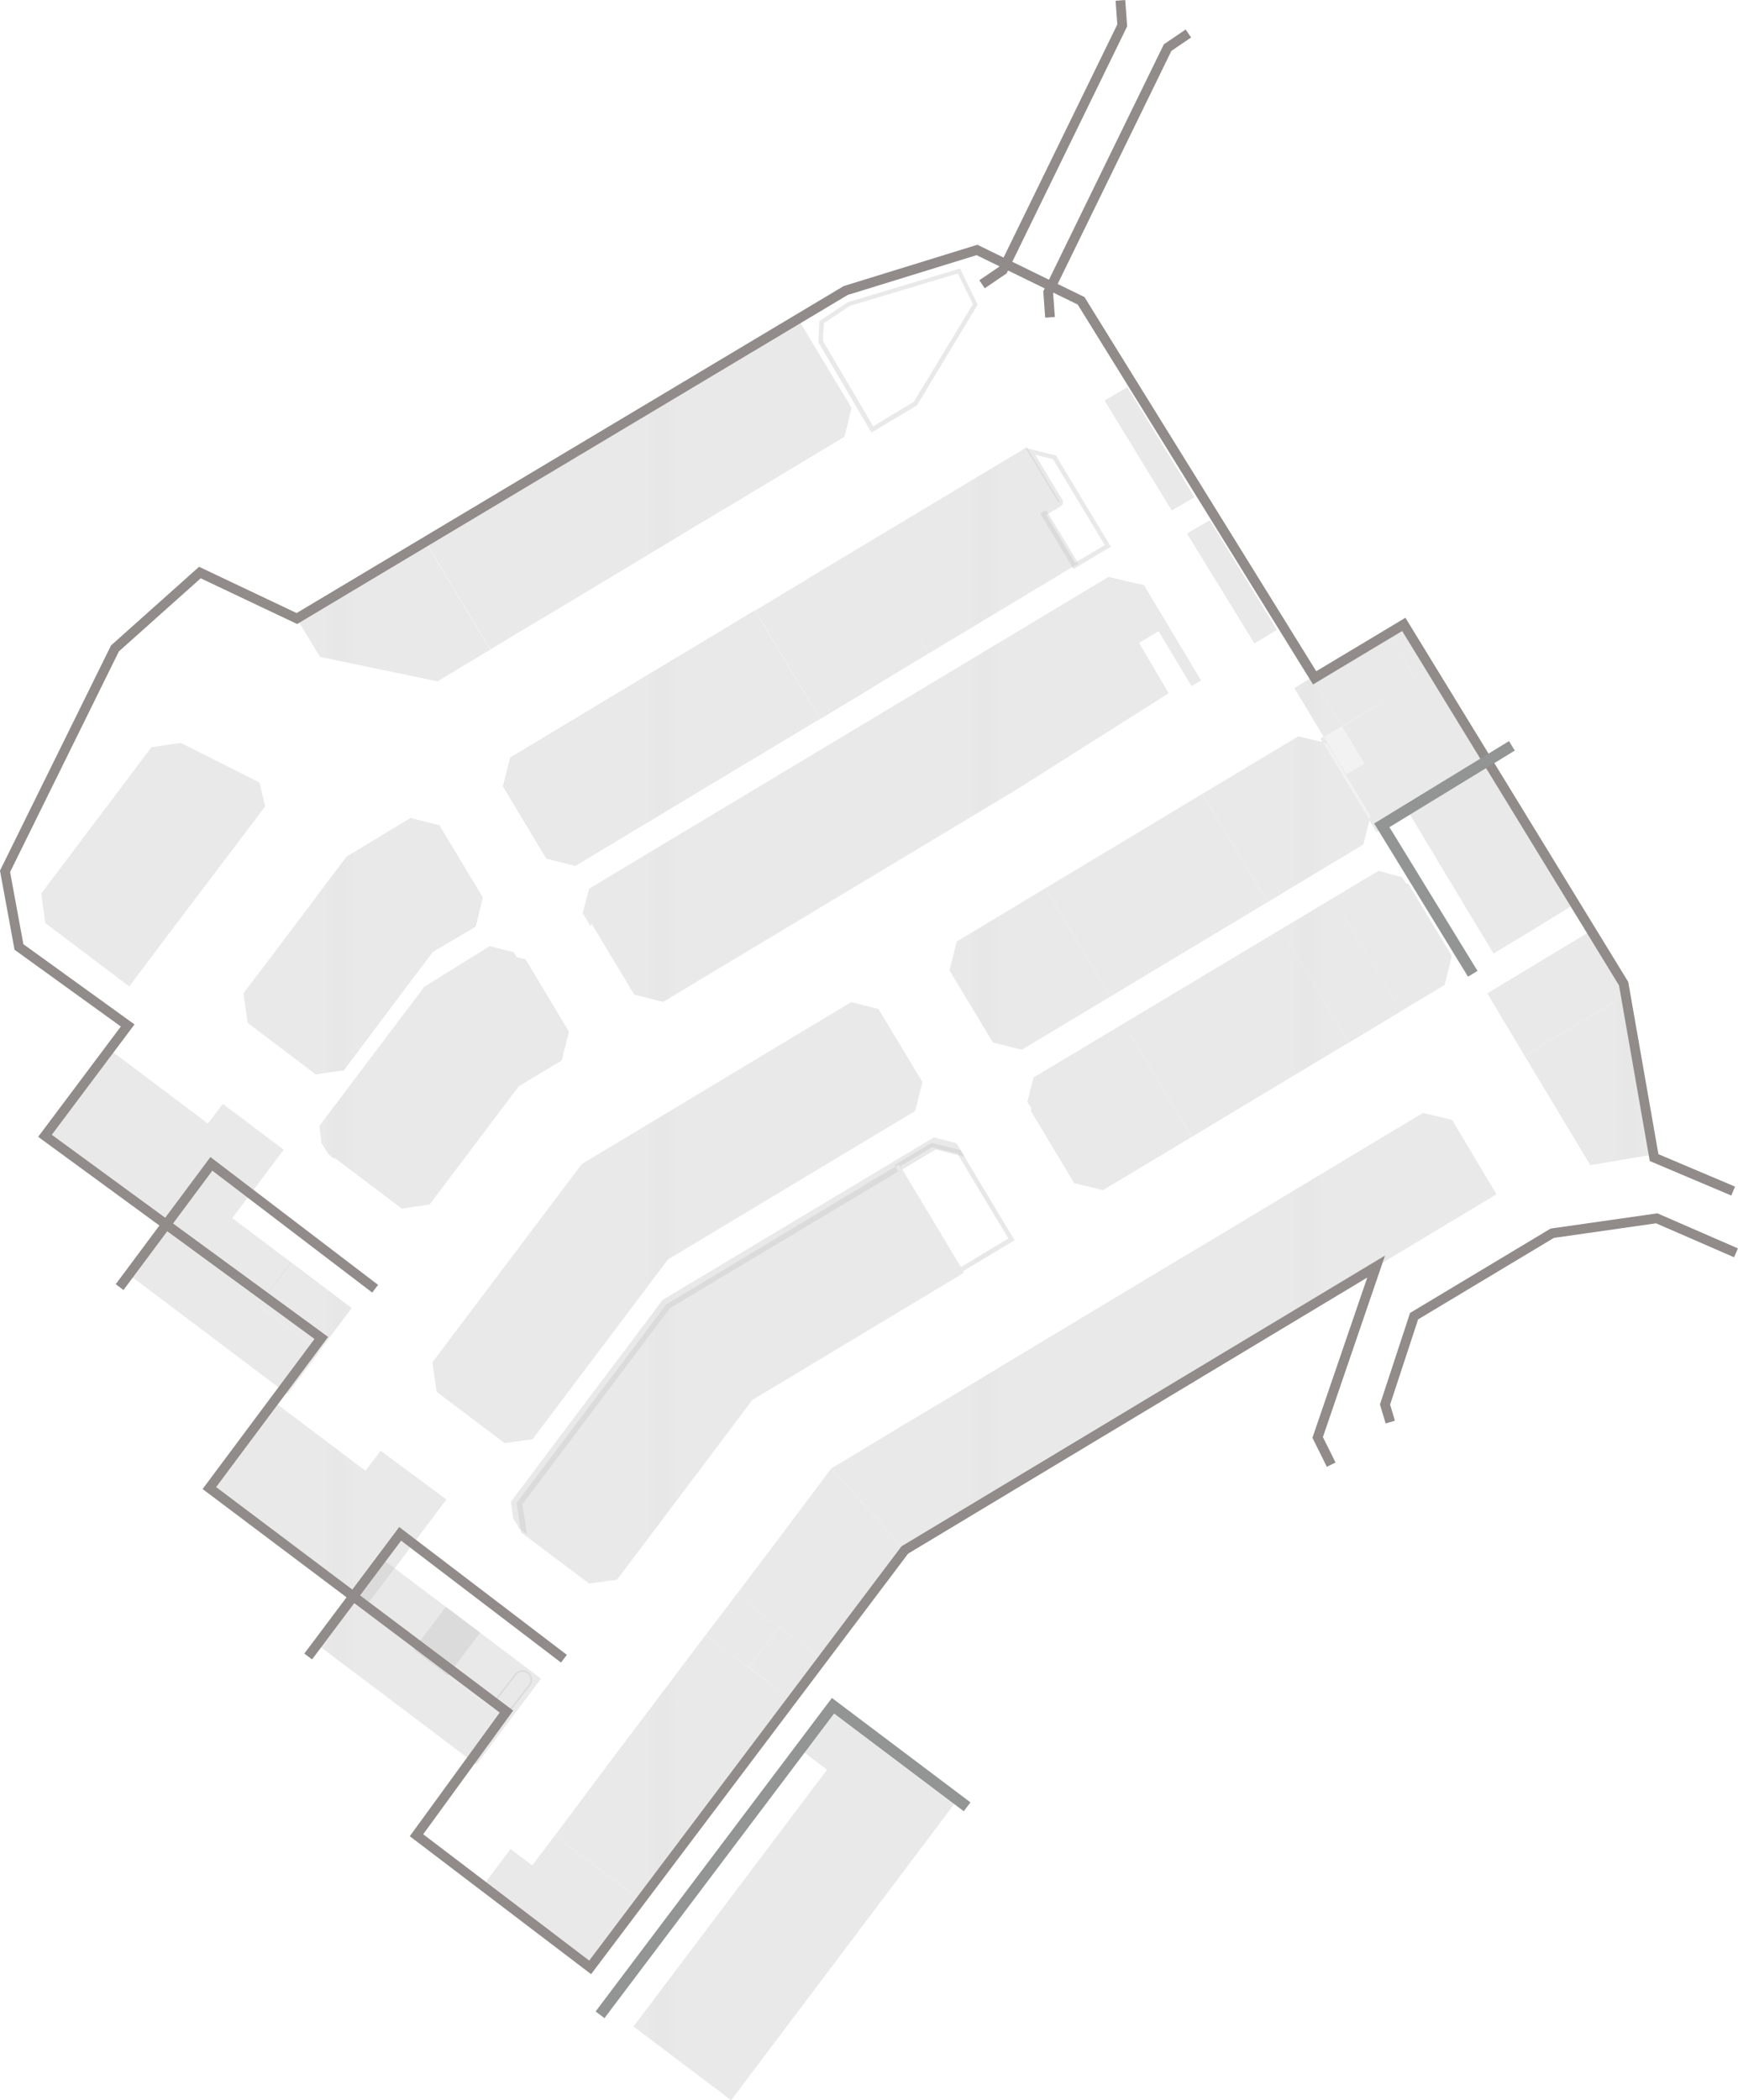 <?xml version="1.0" encoding="UTF-8"?>
<svg id="Layer_2" data-name="Layer 2" xmlns="http://www.w3.org/2000/svg" xmlns:xlink="http://www.w3.org/1999/xlink" viewBox="0 0 86.17 104.1">
  <defs>
    <style>
      .cls-1 {
        fill: url(#_ライン);
      }

      .cls-2 {
        fill: #fff;
      }

      .cls-3, .cls-4, .cls-5 {
        fill: none;
      }

      .cls-6 {
        fill: #dbdbdb;
      }

      .cls-4 {
        stroke: #939494;
        stroke-width: .55px;
      }

      .cls-5 {
        stroke: #918b8a;
        stroke-width: .48px;
      }
    </style>
    <pattern id="_ライン" data-name="ライン" x="0" y="0" width="19.84" height="10" patternTransform="translate(-2062.83 -629.81) scale(.8)" patternUnits="userSpaceOnUse" viewBox="0 0 19.84 10">
      <g>
        <rect class="cls-3" x="0" y="0" width="19.84" height="10"/>
        <rect class="cls-2" x=".04" y="8.58" width="19.76" height=".85"/>
        <rect class="cls-2" x=".04" y="6.58" width="19.76" height=".85"/>
        <rect class="cls-2" x=".04" y="4.58" width="19.76" height=".85"/>
        <rect class="cls-2" x=".04" y="2.58" width="19.76" height=".85"/>
        <rect class="cls-2" x=".04" y=".58" width="19.76" height=".85"/>
      </g>
    </pattern>
  </defs>
  <g id="_レイヤー_4" data-name="レイヤー 4">
    <g>
      <g>
        <path class="cls-6" d="M45.17,64.66l2.61-1.57-1.61-2.68-1.09.65,1.09-.65-1.61-2.68-1.31.78-1.31.79-2.61,1.57,1.94,3.22-1.94-3.22-2.61,1.57-3.69,2.22,3.2,3.55-3.2-3.55-2.55,3.38-4.86,6.45.21,1.46,3.38,2.54,1.38-.19,3.09-4.1h0l3.62-4.81h0l2.65-1.59,2.61-1.57h0s2.61-1.57,2.61-1.57h0ZM31.17,72.32l.18-.23-.17.23h0ZM43.56,61.98h0s1.15,1.91,1.15,1.91l-1.15-1.91Z"/>
        <g>
          <rect class="cls-6" x="22.48" y="25.6" width="3.05" height="6.26" transform="translate(-11.37 16.46) rotate(-31)"/>
          <polygon class="cls-6" points="18.47 28.41 14.72 30.66 15.87 32.56 21.69 33.77 24.3 32.2 21.08 26.84 18.47 28.41"/>
          <polygon class="cls-6" points="26.31 23.7 26.31 23.7 23.69 25.27 26.92 30.63 29.53 29.06 27.59 25.84 29.53 29.06 32.14 27.49 28.92 22.13 26.31 23.7"/>
          <polygon class="cls-6" points="39.53 15.75 36.76 17.42 34.14 18.99 31.53 20.56 31.53 20.56 28.92 22.13 32.14 27.49 34.75 25.92 34.1 24.84 34.75 25.92 37.37 24.35 39.98 22.78 41.86 21.65 42.22 20.22 39.53 15.75"/>
        </g>
        <polygon class="cls-6" points="56.47 31.87 57.83 31.05 56.76 29.28 55.26 28.91 50.35 31.86 47.17 33.77 36.59 40.13 34 41.69 31.4 43.25 32.83 45.63 31.4 43.25 29.66 44.3 29.3 45.73 31.45 49.3 32.88 49.66 34.62 48.61 34.62 48.61 37.22 47.05 37.22 47.05 39.82 45.49 50.39 39.14 57.94 34.36 56.47 31.87"/>
        <polygon class="cls-6" points="63.3 31.22 59.98 25.8 58.87 26.45 62.2 31.88 63.3 31.22"/>
        <polygon class="cls-6" points="63.3 31.22 59.98 25.8 58.87 26.45 62.2 31.88 63.3 31.22"/>
        <polygon class="cls-6" points="59.21 24.64 55.89 19.21 54.78 19.86 58.1 25.29 59.21 24.64"/>
        <polygon class="cls-6" points="59.21 24.64 55.89 19.21 54.78 19.86 58.1 25.29 59.21 24.64"/>
        <path class="cls-6" d="M47.5,13.57l.74,1.51-2.93,4.84-2.02,1.21-2.49-4.23.04-.88,1.29-.86,5.37-1.61ZM47.61,13.31l-5.57,1.67-1.41.94-.05,1.05,2.63,4.47,2.25-1.35,3.01-4.99-.87-1.78Z"/>
        <polygon class="cls-6" points="39.26 84.25 40.76 82.26 38.62 80.65 37.12 82.64 39.26 84.25"/>
        <polygon class="cls-6" points="68.25 41.24 73.92 37.87 69.67 30.8 68.8 31.33 70.27 33.78 65.48 36.62 68.25 41.24"/>
        <polygon class="cls-6" points="13.14 39.97 12.86 38.79 8.97 36.83 7.51 37.04 6.14 38.86 6.14 38.86 3.7 42.1 2.05 44.29 2.25 45.75 6.41 48.89 8.69 45.86 11.14 42.62 11.14 42.62 13.14 39.97"/>
        <polygon class="cls-6" points="12.28 50.7 15.65 53.25 17.04 53.05 18.31 51.36 20.12 48.95 21.45 47.19 23.58 45.92 23.93 44.48 21.78 40.91 20.35 40.55 18.23 41.83 17.19 42.46 16.45 43.43 15.13 45.19 13.32 47.59 12.07 49.24 12.28 50.7"/>
        <g>
          <polygon class="cls-6" points="49.24 45.59 47.44 46.67 47.08 48.1 49.23 51.67 50.66 52.03 52.46 50.95 52.46 50.95 55.06 49.39 51.83 44.03 49.24 45.59 49.24 45.59"/>
          <polygon class="cls-6" points="59.62 39.35 57.03 40.91 57.32 41.39 57.03 40.91 54.43 42.47 51.83 44.03 55.06 49.39 57.65 47.83 60.25 46.27 60.25 46.27 62.85 44.71 59.62 39.35"/>
          <polygon class="cls-6" points="65.8 36.85 64.37 36.5 59.62 39.35 62.85 44.71 65.44 43.15 67.59 41.86 67.95 40.43 65.8 36.85"/>
        </g>
        <polygon class="cls-6" points="43.55 50.02 42.2 49.68 40.38 50.77 40.6 51.14 40.38 50.77 28.85 57.7 28.85 57.7 26.3 61.08 26.3 61.08 24.49 63.48 25.5 64.24 24.49 63.48 22.68 65.88 26.84 69.01 22.68 65.88 21.44 67.53 21.65 68.99 25.02 71.53 26.4 71.34 27.68 69.64 27.68 69.64 29.49 67.24 29.49 67.24 31.3 64.84 31.3 64.84 33.11 62.43 32.16 61.38 33.11 62.43 43.6 56.13 43.6 56.13 45.37 55.07 45.73 53.64 43.55 50.02"/>
        <polygon class="cls-6" points="27.84 52.57 28.2 51.14 26.05 47.56 24.62 47.2 21.45 49.11 21.45 49.11 21.45 49.11 21.45 49.11 21.45 49.11 16.34 55.89 16.54 57.35 19.92 59.9 21.3 59.7 25.72 53.84 24.45 52.44 25.72 53.84 27.84 52.57"/>
        <g>
          <rect class="cls-6" x="65.05" y="45.08" width="3.03" height="6.26" transform="translate(-15.32 41.17) rotate(-31)"/>
          <polygon class="cls-6" points="53.27 52.55 51.47 53.63 51.11 55.06 53.26 58.64 54.69 58.99 56.49 57.91 56.49 57.91 59.09 56.35 55.87 50.99 53.27 52.55 53.27 52.55"/>
          <polygon class="cls-6" points="61.06 47.87 61.95 49.36 61.06 47.87 58.46 49.43 58.46 49.43 55.87 50.99 59.09 56.35 61.68 54.79 61.68 54.79 64.28 53.23 64.28 53.23 66.88 51.67 63.66 46.31 61.06 47.87"/>
          <polygon class="cls-6" points="69.83 43.82 68.4 43.46 66.25 44.75 69.47 50.11 71.62 48.82 71.98 47.39 69.83 43.82"/>
        </g>
        <polygon class="cls-6" points="22.13 74.33 18.87 71.92 16.52 75.03 16.52 75.03 18.12 72.91 16.41 71.62 15.43 72.93 16.41 71.62 13.56 69.47 10.36 73.71 15.22 77.37 15.22 77.37 18.18 79.58 22.13 74.33"/>
        <g>
          <polygon class="cls-6" points="26.39 92.47 25.31 91.66 23.93 93.5 25 94.31 29.26 97.52 31.77 94.2 27.51 90.99 26.39 92.47"/>
          <polygon class="cls-6" points="71.99 55.52 70.55 55.17 68.1 56.64 69.93 59.69 68.1 56.64 65.49 58.21 65.88 58.87 65.49 58.21 62.88 59.78 64.25 62.06 62.88 59.78 60.27 61.35 57.66 62.91 55.05 64.48 57.05 67.81 55.05 64.48 52.44 66.05 49.81 67.63 47.22 69.19 48.14 70.71 47.22 69.19 44.61 70.75 42.11 72.26 41.22 72.79 44.86 76.83 47.36 75.32 49.97 73.76 49.97 73.76 52.53 72.22 52.53 72.22 55.19 70.62 57.8 69.05 60.41 67.48 60.41 67.48 63.02 65.92 63.02 65.92 65.62 64.35 65.63 64.35 68.23 62.78 68.23 62.78 70.84 61.21 70.84 61.21 74.19 59.2 71.99 55.52"/>
          <polygon class="cls-6" points="38.78 76.04 41.71 78.24 38.78 76.04 36.5 79.06 40.76 82.26 43.04 79.24 43.04 79.24 44.86 76.83 41.22 72.79 38.78 76.04"/>
          <polygon class="cls-6" points="32.79 83.96 37.05 87.17 39.25 84.24 34.98 81.05 32.79 83.96"/>
          <polygon class="cls-6" points="32.79 83.96 30.59 86.87 30.67 86.93 30.59 86.87 27.51 90.99 31.77 94.2 34.87 90.09 34.86 90.08 37.05 87.17 32.79 83.96"/>
          <polygon class="cls-6" points="38.62 80.65 36.5 79.06 34.99 81.05 37.12 82.64 38.62 80.65"/>
        </g>
        <path class="cls-6" d="M46.21,56.87l1.26.31,2.53,4.21-2.36,1.42-3-5,1.57-.94ZM46.18,56.65l-1.83,1.1,3.22,5.36,2.73-1.63-2.68-4.47-1.43-.36Z"/>
        <rect class="cls-6" x="65.5" y="32.25" width="4.34" height="2.86" transform="translate(-7.68 39.66) rotate(-31)"/>
        <polygon class="cls-6" points="65.07 33.57 64.18 34.11 66.75 38.38 67.64 37.85 65.07 33.57"/>
        <polygon class="cls-6" points="80.45 48.69 78.84 46.17 73.74 49.24 75.59 52.33 80.57 49.35 80.45 48.69"/>
        <polygon class="cls-6" points="81.99 57.22 80.57 49.35 75.59 52.33 78.85 57.75 81.99 57.22"/>
        <path class="cls-6" d="M51.3,22.53l.91.23,2.57,4.26-1.48.88-1.43-2.38.73-.43s.08-.08.1-.13c.01-.05,0-.11-.02-.16l-1.36-2.27ZM50.85,22.2l1.63,2.71-.91.54,1.65,2.75,1.85-1.1-2.72-4.52-1.5-.37Z"/>
        <path class="cls-6" d="M69.67,30.8l-.88.53h0l-3.72,2.24,1.46,2.42-1.05.62,2.78,4.62,5.67-3.36-4.25-7.07ZM69,31.67l1.27,2.11h0s-1.27-2.11-1.27-2.11Z"/>
        <g>
          <rect class="cls-6" x="38.83" y="29.04" width="3.03" height="6.26" transform="translate(-10.8 25.37) rotate(-31)"/>
          <polygon class="cls-6" points="37.43 30.26 34.84 31.82 35.91 33.61 34.84 31.82 32.24 33.38 27.05 36.5 25.62 37.36 25.3 37.55 24.94 38.98 27.09 42.56 28.52 42.92 30.27 41.87 35.46 38.75 35.46 38.75 38.06 37.19 38.06 37.19 40.66 35.63 37.43 30.26"/>
          <polygon class="cls-6" points="53.46 27.93 51.86 25.28 51.08 25.75 52.54 24.88 50.91 22.17 46.86 24.6 46.86 24.6 42.81 27.03 44.44 29.74 44.44 29.74 42.81 27.03 40.03 28.7 43.25 34.07 46.03 32.39 44.46 29.77 46.04 32.39 53.46 27.93"/>
        </g>
        <g>
          <rect class="cls-6" x="13.8" y="62.88" width="2.66" height="3.78" transform="translate(-45.71 37.87) rotate(-53)"/>
          <path class="cls-6" d="M14.42,62.57l-1.7-1.28-1.21-.91,2.55-3.39-3.01-2.27-.74.98-1.7-1.28-.27.36.27-.36-3.16-2.38-3.2,4.25,4.86,3.66.03-.04-.03.04,1.07.8-1.81,2.41,3.16,2.38h0s4.72,3.56,4.72,3.56l1.6-2.12-3.02-2.27,1.6-2.12ZM7.01,56.54h0s1.34,1.01,1.34,1.01l-1.34-1.01ZM11.12,63.42l-.99,1.31.99-1.31,1.43,1.08-1.43-1.08Z"/>
        </g>
        <rect class="cls-6" x="20.82" y="80.29" width="2.66" height="2.13" transform="translate(-56.15 50.08) rotate(-53)"/>
        <g>
          <path class="cls-6" d="M23.8,80.93l-1.7-1.28-3.16-2.38-3.2,4.25,3.16,2.38h0l4.72,3.56,1.6-2.12-3.02-2.27,1.6-2.12ZM20.5,81.77h0l-.8,1.06.8-1.06Z"/>
          <rect class="cls-6" x="23.18" y="81.24" width="2.66" height="3.78" transform="translate(-56.63 52.68) rotate(-53)"/>
        </g>
        <polygon class="cls-6" points="47.37 89.34 43.29 86.26 41.77 88.28 41.77 88.28 43.29 86.26 41.29 84.75 39.76 86.78 41.01 87.72 32.32 99.25 32.32 99.25 31.41 100.45 32.38 101.18 32.38 101.18 36.25 104.1 45.85 91.36 45.85 91.36 47.37 89.34"/>
        <polygon class="cls-6" points="78.18 44.75 73.83 37.51 69.7 40.02 71.27 42.64 71.27 42.64 72.28 44.32 72.28 44.32 74.05 47.26 76.04 46.06 76.04 46.06 78.18 44.75"/>
        <polygon class="cls-6" points="26.13 76.06 25.91 74.58 33.21 64.86 46.39 56.97 47.83 57.34 47.42 56.67 46.3 56.38 32.88 64.42 32.84 64.45 25.33 74.44 25.45 75.26 25.76 75.78 26.13 76.06"/>
        <polygon class="cls-6" points="51.73 53.77 68.44 43.76 69.93 44.15 69.51 43.48 68.35 43.17 51.25 53.41 50.94 54.61 51.34 55.26 51.73 53.77"/>
        <polygon class="cls-6" points="16.59 57.45 16.41 55.97 21.42 49.32 24.37 47.49 25.87 47.86 25.47 47.2 24.28 46.9 21.04 48.91 15.84 55.81 15.94 56.65 16.29 57.22 16.59 57.45"/>
        <polygon class="cls-6" points="29.69 44.41 55.05 29.19 56.58 29.54 56.18 28.89 54.96 28.6 29.21 44.05 28.89 45.26 29.28 45.91 29.69 44.41"/>
        <polygon class="cls-6" points="59.55 33.73 56.72 29.01 55.98 28.84 59.08 34.01 59.55 33.73"/>
        <path class="cls-6" d="M24.24,85.02c.08,0,.17.03.24.08.17.13.2.38.07.55l-.88,1.13c-.08.1-.19.15-.31.15-.08,0-.17-.03-.24-.08-.17-.13-.2-.38-.07-.55l.88-1.13c.08-.1.19-.15.31-.15M24.24,84.94h0c-.15,0-.28.07-.38.18l-.88,1.13c-.08.1-.11.22-.09.35.02.13.08.24.18.31.08.06.18.1.29.1.15,0,.28-.07.38-.18l.88-1.13c.16-.21.12-.5-.09-.66-.08-.06-.18-.1-.29-.1"/>
        <path class="cls-6" d="M25.91,82.87c.08,0,.17.03.24.08.17.13.2.38.07.55l-.88,1.13c-.08.1-.19.15-.31.15-.08,0-.17-.03-.24-.08-.17-.13-.2-.38-.07-.55l.88-1.13c.08-.1.19-.15.31-.15M25.91,82.79h0c-.15,0-.28.07-.38.18l-.88,1.13c-.08.1-.11.22-.09.35.02.13.08.24.18.31.08.06.18.1.29.1.15,0,.28-.07.38-.18l.88-1.13c.16-.21.12-.5-.09-.66-.08-.06-.18-.1-.29-.1"/>
      </g>
      <path class="cls-1" d="M45.17,64.66l2.61-1.57-1.61-2.68-1.09.65,1.09-.65-1.61-2.68-1.31.78-1.31.79-2.61,1.57,1.94,3.22-1.94-3.22-2.61,1.57-3.69,2.22,3.2,3.55-3.2-3.55-2.55,3.38-4.86,6.45.21,1.46,3.38,2.54,1.38-.19,3.09-4.1h0l3.62-4.81h0l2.65-1.59,2.61-1.57h0s2.61-1.57,2.61-1.57h0ZM31.17,72.32l.18-.23-.17.23h0ZM43.56,61.98h0s1.15,1.91,1.15,1.91l-1.15-1.91ZM23.69,25.27l3.22,5.36-2.61,1.57-3.22-5.36,2.61-1.57ZM21.08,26.84l3.22,5.36-2.61,1.57-5.82-1.21-1.14-1.9,3.75-2.25,2.61-1.57ZM28.92,22.13l3.22,5.36-2.61,1.57-1.94-3.22,1.94,3.22-2.61,1.57-3.22-5.36,2.61-1.57h0s2.61-1.57,2.61-1.57ZM42.22,20.22l-.36,1.43-1.88,1.13-2.61,1.57-2.61,1.57-.65-1.08.65,1.08-2.61,1.57-3.22-5.36,2.61-1.57h0s2.61-1.57,2.61-1.57l2.61-1.57,2.78-1.67,2.68,4.47ZM57.94,34.36l-7.55,4.78-10.57,6.35-2.6,1.56h0l-2.6,1.56h0l-1.74,1.05-1.43-.36-2.15-3.57.36-1.43,1.74-1.05,1.43,2.38-1.43-2.38,2.6-1.56,2.6-1.56,10.57-6.35,3.18-1.91,4.91-2.95,1.5.37,1.07,1.77-1.36.82,1.48,2.49ZM62.2,31.88l-3.32-5.43,1.11-.65,3.32,5.43-1.11.65ZM62.2,31.88l-3.32-5.43,1.11-.65,3.32,5.43-1.11.65ZM58.1,25.29l-3.32-5.43,1.11-.65,3.32,5.43-1.11.65ZM58.1,25.29l-3.32-5.43,1.11-.65,3.32,5.43-1.11.65ZM47.5,13.57l.74,1.51-2.93,4.84-2.02,1.21-2.49-4.23.04-.88,1.29-.86,5.37-1.61ZM47.61,13.31l-5.57,1.67-1.41.94-.05,1.05,2.63,4.47,2.25-1.35,3.01-4.99-.87-1.78ZM37.12,82.64l1.5-1.99,2.14,1.61-1.5,1.98-2.15-1.6ZM65.48,36.62l4.79-2.84-1.47-2.45.88-.53,4.25,7.07-5.67,3.36-2.78-4.62ZM11.14,42.62h0l-2.44,3.24-2.28,3.03-4.16-3.14-.21-1.46,1.65-2.19,2.44-3.24h0l1.37-1.82,1.46-.21,3.88,1.96.28,1.18-2,2.65ZM12.07,49.24l1.24-1.65,1.81-2.4,1.33-1.76.73-.97,1.04-.63,2.12-1.28,1.43.36,2.15,3.57-.36,1.43-2.12,1.28-1.33,1.76-1.81,2.4-1.28,1.7-1.38.19-3.38-2.54-.21-1.46ZM49.24,45.59l2.6-1.56,3.22,5.36-2.6,1.56h0l-1.8,1.08-1.43-.36-2.15-3.57.36-1.43,1.8-1.08h0ZM62.85,44.71l-2.6,1.56h0l-2.6,1.56-2.6,1.56-3.22-5.36,2.6-1.56,2.6-1.56.29.49-.29-.49,2.6-1.56,3.22,5.36ZM67.95,40.43l-.36,1.43-2.15,1.29-2.6,1.56-3.22-5.36,4.74-2.85,1.43.36,2.15,3.57ZM45.73,53.64l-.36,1.43-1.77,1.06h0s-10.49,6.3-10.49,6.3l-.95-1.05.95,1.05-1.81,2.41h0l-1.81,2.4h0l-1.81,2.4h0l-1.28,1.7-1.38.19-3.38-2.54-.21-1.46,1.24-1.65,4.16,3.13-4.16-3.13,1.81-2.4,1.01.76-1.01-.76,1.81-2.4h0s2.55-3.38,2.55-3.38h0s11.53-6.93,11.53-6.93l.22.37-.22-.37,1.82-1.09,1.35.34,2.18,3.62ZM25.72,53.84l-1.26-1.4,1.26,1.4-4.42,5.86-1.38.19-3.38-2.54-.21-1.46,5.11-6.78h0s3.17-1.9,3.17-1.9l1.43.36,2.15,3.57-.36,1.43-2.12,1.28ZM66.25,44.75l3.22,5.36-2.6,1.56-3.22-5.36,2.6-1.56ZM53.27,52.55l2.6-1.56,3.22,5.36-2.6,1.56h0l-1.8,1.08-1.43-.36-2.15-3.57.36-1.43,1.8-1.08h0ZM63.66,46.31l3.22,5.36-2.6,1.56h0l-2.6,1.56h0s-2.6,1.56-2.6,1.56l-3.22-5.36,2.6-1.56h0s2.6-1.56,2.6-1.56l.89,1.49-.89-1.49,2.6-1.56ZM71.98,47.39l-.36,1.43-2.15,1.29-3.22-5.36,2.15-1.29,1.43.36,2.15,3.57ZM18.18,79.58l-2.95-2.21h0s-4.86-3.65-4.86-3.65l3.2-4.25,2.85,2.16-.99,1.31.99-1.31,1.7,1.28-1.6,2.12h0s2.35-3.1,2.35-3.1l3.26,2.41-3.96,5.24ZM27.51,90.99l4.26,3.21-2.51,3.33-4.26-3.21-1.08-.81,1.39-1.84,1.08.81,1.12-1.48ZM74.19,59.2l-3.35,2.01h0s-2.61,1.57-2.61,1.57h0s-2.61,1.57-2.61,1.57h0l-2.61,1.57h0s-2.61,1.57-2.61,1.57h0s-2.61,1.57-2.61,1.57l-2.61,1.57-2.66,1.6h0s-2.56,1.54-2.56,1.54h0s-2.61,1.57-2.61,1.57l-2.5,1.5-3.64-4.04.89-.53,2.5-1.5,2.61-1.57.92,1.52-.92-1.52,2.59-1.55,2.63-1.58,2.61-1.57,2,3.32-2-3.32,2.61-1.57,2.61-1.57,2.61-1.57,1.37,2.29-1.37-2.29,2.61-1.57.39.66-.39-.66,2.61-1.57,1.83,3.04-1.83-3.04,2.46-1.48,1.43.36,2.21,3.68ZM41.22,72.79l3.64,4.04-1.82,2.42h0l-2.28,3.02-4.26-3.21,2.28-3.02,2.93,2.21-2.93-2.21,2.44-3.24ZM34.98,81.05l4.27,3.19-2.2,2.92-4.26-3.21,2.19-2.91ZM37.05,87.17l-2.19,2.91h.01s-3.1,4.12-3.1,4.12l-4.26-3.21,3.08-4.12.08.06-.08-.06,2.2-2.91,4.26,3.21ZM37.12,82.64l-2.12-1.59,1.51-2,2.12,1.59-1.5,1.99ZM46.21,56.87l1.26.31,2.53,4.21-2.36,1.42-3-5,1.57-.94ZM46.18,56.65l-1.83,1.1,3.22,5.36,2.73-1.63-2.68-4.47-1.43-.36ZM65.07,33.57l3.72-2.24,1.47,2.45-3.72,2.24-1.47-2.45ZM67.64,37.85l-.89.54-2.56-4.27.89-.55,2.57,4.28ZM80.57,49.35l-4.98,2.98-1.86-3.09,5.1-3.06,1.61,2.52.12.65ZM78.85,57.75l-3.26-5.42,4.98-2.98,1.42,7.87-3.14.53ZM51.3,22.53l.91.23,2.57,4.26-1.48.88-1.43-2.38.73-.43s.08-.08.1-.13c.01-.05,0-.11-.02-.16l-1.36-2.27ZM50.85,22.2l1.63,2.71-.91.54,1.65,2.75,1.85-1.1-2.72-4.52-1.5-.37ZM69.67,30.8l-.88.53h0l-3.72,2.24,1.46,2.42-1.05.62,2.78,4.62,5.67-3.36-4.25-7.07ZM69,31.67l1.27,2.11h0s-1.27-2.11-1.27-2.11ZM40.03,28.7l3.22,5.36-2.6,1.56-3.22-5.36,2.6-1.56ZM40.66,35.63l-2.6,1.56h0s-2.6,1.56-2.6,1.56h0s-5.19,3.12-5.19,3.12l-1.74,1.05-1.43-.36-2.15-3.57.36-1.43.31-.19,1.43-.86,5.19-3.12,2.6-1.56,1.07,1.79-1.07-1.79,2.6-1.56,3.22,5.36ZM46.04,32.39l-1.58-2.62,1.57,2.62-2.78,1.67-3.22-5.36,2.78-1.67,1.63,2.71h0s-1.63-2.71-1.63-2.71l4.05-2.43h0l4.05-2.43,1.63,2.71-1.46.88.79-.47,1.59,2.65-7.42,4.46ZM17.43,64.85l-1.6,2.12-3.02-2.27,1.6-2.12,3.02,2.27ZM14.42,62.57l-1.7-1.28-1.21-.91,2.55-3.39-3.01-2.27-.74.98-1.7-1.28-.27.36.27-.36-3.16-2.38-3.2,4.25,4.86,3.66.03-.04-.03.04,1.07.8-1.81,2.41,3.16,2.38h0s4.72,3.56,4.72,3.56l1.6-2.12-3.02-2.27,1.6-2.12ZM7.01,56.54h0s1.34,1.01,1.34,1.01l-1.34-1.01ZM11.12,63.42l-.99,1.31.99-1.31,1.43,1.08-1.43-1.08ZM23.8,80.93l-1.6,2.12-1.7-1.28,1.6-2.12,1.7,1.28ZM23.8,80.93l-1.7-1.28-3.16-2.38-3.2,4.25,3.16,2.38h0l4.72,3.56,1.6-2.12-3.02-2.27,1.6-2.12ZM20.5,81.77h0l-.8,1.06.8-1.06ZM26.82,83.21l-1.6,2.12-3.02-2.27,1.6-2.12,3.02,2.27ZM45.85,91.36h0l-9.6,12.74-3.88-2.92h0l-.96-.73.91-1.2h0l8.69-11.53-1.25-.94,1.53-2.02,2,1.51-1.52,2.02h0s1.52-2.02,1.52-2.02l4.08,3.08-1.53,2.02ZM76.04,46.06h0s-1.99,1.2-1.99,1.2l-1.76-2.94h0l-1.01-1.68h0l-1.57-2.62,4.13-2.51,4.35,7.24-2.14,1.31ZM25.76,75.78l-.31-.53-.13-.82,7.51-9.99.05-.03,13.42-8.04,1.12.29.41.68-1.44-.38-13.18,7.89-7.31,9.72.23,1.48-.37-.28ZM51.34,55.26l-.4-.65.32-1.2,17.1-10.24,1.16.3.42.68-1.49-.39-16.71,10.01-.39,1.49ZM16.29,57.22l-.35-.57-.1-.84,5.2-6.91,3.24-2.01,1.19.29.4.67-1.5-.37-2.96,1.83-5,6.65.17,1.48-.3-.22ZM29.28,45.91l-.4-.65.32-1.21,25.75-15.44,1.22.28.4.66-1.52-.35-25.37,15.22-.4,1.51ZM59.08,34.01l-3.1-5.17.75.17,2.83,4.72-.47.28ZM24.24,85.02c.08,0,.17.03.24.08.17.13.2.38.07.55l-.88,1.13c-.08.1-.19.15-.31.15-.08,0-.17-.03-.24-.08-.17-.13-.2-.38-.07-.55l.88-1.13c.08-.1.19-.15.31-.15M24.24,84.94h0c-.15,0-.28.07-.38.18l-.88,1.13c-.08.1-.11.22-.09.35.02.13.08.24.18.31.08.06.18.1.29.1.15,0,.28-.07.38-.18l.88-1.13c.16-.21.12-.5-.09-.66-.08-.06-.18-.1-.29-.1M25.91,82.87c.08,0,.17.03.24.08.17.13.2.38.07.55l-.88,1.13c-.08.1-.19.15-.31.15-.08,0-.17-.03-.24-.08-.17-.13-.2-.38-.07-.55l.88-1.13c.08-.1.19-.15.31-.15M25.91,82.79h0c-.15,0-.28.07-.38.18l-.88,1.13c-.08.1-.11.22-.09.35.02.13.08.24.18.31.08.06.18.1.29.1.15,0,.28-.07.38-.18l.88-1.13c.16-.21.12-.5-.09-.66-.08-.06-.18-.1-.29-.1"/>
      <path class="cls-3" d="M45.17,64.66l2.61-1.57-1.61-2.68-1.09.65,1.09-.65-1.61-2.68-1.31.78-1.31.79-2.61,1.57,1.94,3.22-1.94-3.22-2.61,1.57-3.69,2.22,3.2,3.55-3.2-3.55-2.55,3.38-4.86,6.45.21,1.46,3.38,2.54,1.38-.19,3.09-4.1h0l3.62-4.81h0l2.65-1.59,2.61-1.57h0s2.61-1.57,2.61-1.57h0ZM31.17,72.32l.18-.23-.17.23h0ZM43.56,61.98h0s1.15,1.91,1.15,1.91l-1.15-1.91Z"/>
      <g>
        <rect class="cls-3" x="22.48" y="25.6" width="3.05" height="6.26" transform="translate(-11.37 16.46) rotate(-31)"/>
        <polygon class="cls-3" points="18.47 28.41 14.72 30.66 15.87 32.56 21.69 33.77 24.3 32.2 21.08 26.84 18.47 28.41"/>
        <polygon class="cls-3" points="26.31 23.7 26.31 23.7 23.69 25.27 26.92 30.63 29.53 29.06 27.59 25.84 29.53 29.06 32.14 27.49 28.92 22.13 26.31 23.7"/>
        <polygon class="cls-3" points="39.53 15.75 36.76 17.42 34.14 18.99 31.53 20.56 31.53 20.56 28.92 22.13 32.14 27.49 34.75 25.92 34.1 24.84 34.75 25.92 37.37 24.35 39.98 22.78 41.86 21.65 42.22 20.22 39.53 15.75"/>
      </g>
      <polygon class="cls-3" points="56.47 31.87 57.83 31.05 56.76 29.28 55.26 28.91 50.35 31.86 47.17 33.77 36.59 40.13 34 41.69 31.4 43.25 32.83 45.63 31.4 43.25 29.66 44.3 29.3 45.73 31.45 49.3 32.88 49.66 34.62 48.61 34.62 48.61 37.22 47.05 37.22 47.05 39.82 45.49 50.39 39.14 57.94 34.36 56.47 31.87"/>
      <polygon class="cls-3" points="63.3 31.22 59.98 25.8 58.87 26.45 62.2 31.88 63.3 31.22"/>
      <polygon class="cls-3" points="63.3 31.22 59.98 25.8 58.87 26.45 62.2 31.88 63.3 31.22"/>
      <polygon class="cls-3" points="59.21 24.64 55.89 19.21 54.78 19.86 58.1 25.29 59.21 24.64"/>
      <polygon class="cls-3" points="59.21 24.64 55.89 19.21 54.78 19.86 58.1 25.29 59.21 24.64"/>
      <path class="cls-3" d="M47.5,13.57l.74,1.51-2.93,4.84-2.02,1.21-2.49-4.23.04-.88,1.29-.86,5.37-1.61ZM47.61,13.31l-5.57,1.67-1.41.94-.05,1.05,2.63,4.47,2.25-1.35,3.01-4.99-.87-1.78Z"/>
      <polygon class="cls-3" points="39.26 84.25 40.76 82.26 38.62 80.65 37.12 82.64 39.26 84.25"/>
      <polygon class="cls-3" points="68.25 41.24 73.92 37.87 69.67 30.8 68.8 31.33 70.27 33.78 65.48 36.62 68.25 41.24"/>
      <polygon class="cls-3" points="13.14 39.97 12.86 38.79 8.97 36.83 7.51 37.04 6.14 38.86 6.14 38.86 3.7 42.1 2.05 44.29 2.25 45.75 6.41 48.89 8.69 45.86 11.14 42.62 11.14 42.62 13.14 39.97"/>
      <polygon class="cls-3" points="12.28 50.7 15.65 53.25 17.04 53.05 18.31 51.36 20.12 48.95 21.45 47.19 23.58 45.92 23.93 44.48 21.78 40.91 20.35 40.55 18.23 41.83 17.19 42.46 16.45 43.43 15.13 45.19 13.32 47.59 12.07 49.24 12.28 50.7"/>
      <g>
        <polygon class="cls-3" points="49.24 45.59 47.44 46.67 47.08 48.1 49.23 51.67 50.66 52.03 52.46 50.95 52.46 50.95 55.06 49.39 51.83 44.03 49.24 45.59 49.24 45.59"/>
        <polygon class="cls-3" points="59.62 39.35 57.03 40.91 57.32 41.39 57.03 40.91 54.43 42.47 51.83 44.03 55.06 49.39 57.65 47.83 60.25 46.27 60.25 46.27 62.85 44.71 59.62 39.35"/>
        <polygon class="cls-3" points="65.8 36.85 64.37 36.5 59.62 39.35 62.85 44.71 65.44 43.15 67.59 41.86 67.95 40.43 65.8 36.85"/>
      </g>
      <polygon class="cls-3" points="43.55 50.02 42.2 49.68 40.38 50.77 40.6 51.14 40.38 50.77 28.85 57.7 28.85 57.7 26.3 61.08 26.3 61.08 24.49 63.48 25.5 64.24 24.49 63.48 22.68 65.88 26.84 69.01 22.68 65.88 21.44 67.53 21.65 68.99 25.02 71.53 26.4 71.34 27.68 69.64 27.68 69.64 29.49 67.24 29.49 67.24 31.3 64.84 31.3 64.84 33.11 62.43 32.16 61.38 33.11 62.43 43.6 56.13 43.6 56.13 45.37 55.07 45.73 53.64 43.55 50.02"/>
      <polygon class="cls-3" points="27.84 52.57 28.2 51.14 26.05 47.56 24.62 47.2 21.45 49.11 21.45 49.11 21.45 49.11 21.45 49.11 21.45 49.11 16.34 55.89 16.54 57.35 19.92 59.9 21.3 59.7 25.72 53.84 24.45 52.44 25.72 53.84 27.84 52.57"/>
      <g>
        <rect class="cls-3" x="65.05" y="45.08" width="3.03" height="6.26" transform="translate(-15.32 41.17) rotate(-31)"/>
        <polygon class="cls-3" points="53.27 52.55 51.47 53.63 51.11 55.06 53.26 58.64 54.69 58.99 56.49 57.91 56.49 57.91 59.09 56.35 55.87 50.99 53.27 52.55 53.27 52.55"/>
        <polygon class="cls-3" points="61.06 47.87 61.95 49.36 61.06 47.87 58.46 49.43 58.46 49.43 55.87 50.99 59.09 56.35 61.68 54.79 61.68 54.79 64.28 53.23 64.28 53.23 66.88 51.67 63.66 46.31 61.06 47.87"/>
        <polygon class="cls-3" points="69.83 43.82 68.4 43.46 66.25 44.75 69.47 50.11 71.62 48.82 71.98 47.39 69.83 43.82"/>
      </g>
      <polygon class="cls-3" points="22.13 74.33 18.87 71.92 16.52 75.03 16.52 75.03 18.12 72.91 16.41 71.62 15.43 72.93 16.41 71.62 13.56 69.47 10.36 73.71 15.22 77.37 15.22 77.37 18.18 79.58 22.13 74.33"/>
      <g>
        <polygon class="cls-3" points="26.39 92.47 25.31 91.66 23.93 93.5 25 94.31 29.26 97.52 31.77 94.2 27.51 90.99 26.39 92.47"/>
        <polygon class="cls-3" points="71.99 55.52 70.55 55.17 68.1 56.64 69.93 59.69 68.1 56.64 65.49 58.21 65.88 58.87 65.49 58.21 62.88 59.78 64.25 62.06 62.88 59.78 60.27 61.35 57.66 62.91 55.05 64.48 57.05 67.81 55.05 64.48 52.44 66.05 49.81 67.63 47.22 69.19 48.14 70.71 47.22 69.19 44.61 70.75 42.11 72.26 41.22 72.79 44.86 76.83 47.36 75.32 49.97 73.76 49.97 73.76 52.53 72.22 52.53 72.22 55.19 70.62 57.8 69.05 60.41 67.48 60.41 67.48 63.02 65.92 63.02 65.92 65.62 64.35 65.63 64.35 68.23 62.78 68.23 62.78 70.84 61.21 70.84 61.21 74.19 59.2 71.99 55.52"/>
        <polygon class="cls-3" points="38.78 76.04 41.71 78.24 38.78 76.04 36.5 79.06 40.76 82.26 43.04 79.24 43.04 79.24 44.86 76.83 41.22 72.79 38.78 76.04"/>
        <polygon class="cls-3" points="32.79 83.96 37.05 87.17 39.25 84.24 34.98 81.05 32.79 83.96"/>
        <polygon class="cls-3" points="32.79 83.96 30.59 86.87 30.67 86.93 30.59 86.87 27.51 90.99 31.77 94.2 34.87 90.09 34.86 90.08 37.05 87.17 32.79 83.96"/>
        <polygon class="cls-3" points="38.62 80.65 36.5 79.06 34.99 81.05 37.12 82.64 38.62 80.65"/>
      </g>
      <path class="cls-3" d="M46.21,56.87l1.26.31,2.53,4.21-2.36,1.42-3-5,1.57-.94ZM46.18,56.65l-1.83,1.1,3.22,5.36,2.73-1.63-2.68-4.47-1.43-.36Z"/>
      <rect class="cls-3" x="65.5" y="32.25" width="4.34" height="2.86" transform="translate(-7.68 39.66) rotate(-31)"/>
      <polygon class="cls-3" points="65.07 33.57 64.18 34.11 66.75 38.38 67.64 37.85 65.07 33.57"/>
      <polygon class="cls-3" points="80.45 48.69 78.84 46.17 73.74 49.24 75.59 52.33 80.57 49.35 80.45 48.69"/>
      <polygon class="cls-3" points="81.99 57.22 80.57 49.35 75.59 52.33 78.85 57.75 81.99 57.22"/>
      <path class="cls-3" d="M51.3,22.53l.91.23,2.57,4.26-1.48.88-1.43-2.38.73-.43s.08-.08.1-.13c.01-.05,0-.11-.02-.16l-1.36-2.27ZM50.85,22.2l1.63,2.71-.91.54,1.65,2.75,1.85-1.1-2.72-4.52-1.5-.37Z"/>
      <path class="cls-3" d="M69.67,30.8l-.88.53h0l-3.72,2.24,1.46,2.42-1.05.62,2.78,4.62,5.67-3.36-4.25-7.07ZM69,31.67l1.27,2.11h0s-1.27-2.11-1.27-2.11Z"/>
      <path class="cls-1" d="M69.67,30.8l-.88.53h0l-3.72,2.24,1.46,2.42-1.05.62,2.78,4.62,5.67-3.36-4.25-7.07ZM69,31.67l1.27,2.11h0s-1.27-2.11-1.27-2.11Z"/>
      <g>
        <rect class="cls-3" x="38.83" y="29.04" width="3.03" height="6.26" transform="translate(-10.8 25.37) rotate(-31)"/>
        <polygon class="cls-3" points="37.43 30.26 34.84 31.82 35.91 33.61 34.84 31.82 32.24 33.38 27.05 36.5 25.62 37.36 25.3 37.55 24.94 38.98 27.09 42.56 28.52 42.92 30.27 41.87 35.46 38.75 35.46 38.75 38.06 37.19 38.06 37.19 40.66 35.63 37.43 30.26"/>
        <polygon class="cls-3" points="53.46 27.93 51.86 25.28 51.08 25.75 52.54 24.88 50.91 22.17 46.86 24.6 46.86 24.6 42.81 27.03 44.44 29.74 44.44 29.74 42.81 27.03 40.03 28.7 43.25 34.07 46.03 32.39 44.46 29.77 46.04 32.39 53.46 27.93"/>
      </g>
      <g>
        <rect class="cls-3" x="13.8" y="62.88" width="2.66" height="3.78" transform="translate(-45.71 37.87) rotate(-53)"/>
        <path class="cls-3" d="M14.42,62.57l-1.7-1.28-1.21-.91,2.55-3.39-3.01-2.27-.74.98-1.7-1.28-.27.36.27-.36-3.16-2.38-3.2,4.25,4.86,3.66.03-.04-.03.04,1.07.8-1.81,2.41,3.16,2.38h0s4.72,3.56,4.72,3.56l1.6-2.12-3.02-2.27,1.6-2.12ZM7.01,56.54h0s1.34,1.01,1.34,1.01l-1.34-1.01ZM11.12,63.42l-.99,1.31.99-1.31,1.43,1.08-1.43-1.08Z"/>
      </g>
      <rect class="cls-3" x="20.82" y="80.29" width="2.66" height="2.13" transform="translate(-56.15 50.08) rotate(-53)"/>
      <g>
        <path class="cls-3" d="M23.8,80.93l-1.7-1.28-3.16-2.38-3.2,4.25,3.16,2.38h0l4.72,3.56,1.6-2.12-3.02-2.27,1.6-2.12ZM20.5,81.77h0l-.8,1.06.8-1.06Z"/>
        <rect class="cls-3" x="23.18" y="81.24" width="2.66" height="3.78" transform="translate(-56.63 52.68) rotate(-53)"/>
      </g>
      <polygon class="cls-3" points="47.37 89.34 43.29 86.26 41.77 88.28 41.77 88.28 43.29 86.26 41.29 84.75 39.76 86.78 41.01 87.72 32.32 99.25 32.32 99.25 31.41 100.45 32.38 101.18 32.38 101.18 36.25 104.1 45.85 91.36 45.85 91.36 47.37 89.34"/>
      <polygon class="cls-3" points="78.18 44.75 73.83 37.51 69.7 40.02 71.27 42.64 71.27 42.64 72.28 44.32 72.28 44.32 74.05 47.26 76.04 46.06 76.04 46.06 78.18 44.75"/>
      <polygon class="cls-3" points="26.13 76.06 25.91 74.58 33.21 64.86 46.39 56.97 47.83 57.34 47.42 56.67 46.3 56.38 32.88 64.42 32.84 64.45 25.33 74.44 25.45 75.26 25.76 75.78 26.13 76.06"/>
      <polygon class="cls-3" points="51.73 53.77 68.44 43.76 69.93 44.15 69.51 43.48 68.35 43.17 51.25 53.41 50.94 54.61 51.34 55.26 51.73 53.77"/>
      <polygon class="cls-3" points="16.59 57.45 16.41 55.97 21.42 49.32 24.37 47.49 25.87 47.86 25.47 47.2 24.28 46.9 21.04 48.91 15.84 55.81 15.94 56.65 16.29 57.22 16.59 57.45"/>
      <polygon class="cls-3" points="29.69 44.41 55.05 29.19 56.58 29.54 56.18 28.89 54.96 28.6 29.21 44.05 28.89 45.26 29.28 45.91 29.69 44.41"/>
      <polygon class="cls-3" points="59.55 33.73 56.72 29.01 55.98 28.84 59.08 34.01 59.55 33.73"/>
      <path class="cls-3" d="M24.24,85.02c.08,0,.17.03.24.08.17.13.2.38.07.55l-.88,1.13c-.08.1-.19.15-.31.15-.08,0-.17-.03-.24-.08-.17-.13-.2-.38-.07-.55l.88-1.13c.08-.1.19-.15.31-.15M24.24,84.94h0c-.15,0-.28.07-.38.18l-.88,1.13c-.08.1-.11.22-.09.35.02.13.08.24.18.31.08.06.18.1.29.1.15,0,.28-.07.38-.18l.88-1.13c.16-.21.12-.5-.09-.66-.08-.06-.18-.1-.29-.1"/>
      <path class="cls-3" d="M25.91,82.87c.08,0,.17.03.24.08.17.13.2.38.07.55l-.88,1.13c-.08.1-.19.15-.31.15-.08,0-.17-.03-.24-.08-.17-.13-.2-.38-.07-.55l.88-1.13c.08-.1.19-.15.31-.15M25.91,82.79h0c-.15,0-.28.07-.38.18l-.88,1.13c-.08.1-.11.22-.09.35.02.13.08.24.18.31.08.06.18.1.29.1.15,0,.28-.07.38-.18l.88-1.13c.16-.21.12-.5-.09-.66-.08-.06-.18-.1-.29-.1"/>
      <polyline class="cls-5" points="66 72.6 65.33 71.25 68.23 62.78 44.86 76.83 29.26 97.52 20.65 90.97 25.11 84.84 10.38 73.76 15.93 66.32 2.23 56.3 6.33 50.83 .94 46.94 .25 43.19 5.7 32.14 9.91 28.38 14.72 30.66 41.93 14.4 48.44 12.39 53.6 14.91 65.18 33.6 69.6 30.95 80.5 48.76 82.01 57.38 85.93 59.04"/>
      <polyline class="cls-5" points="68.93 70.49 68.67 69.62 70.11 65.24 76.96 61.13 82.14 60.39 86.07 62.1"/>
      <polyline class="cls-5" points="55.55 .02 55.64 1.26 49.72 13.39 48.69 14.09"/>
      <polyline class="cls-5" points="58.92 1.66 57.89 2.36 51.97 14.49 52.06 15.73"/>
      <polyline class="cls-5" points="18.6 63.88 10.48 57.69 5.93 63.8"/>
      <polyline class="cls-5" points="27.96 82.22 19.84 76.03 15.28 82.11"/>
      <polyline class="cls-4" points="47.95 89.56 41.3 84.55 29.75 99.87"/>
      <polyline class="cls-4" points="74.96 36.97 68.51 40.91 73.02 48.27"/>
    </g>
  </g>
</svg>